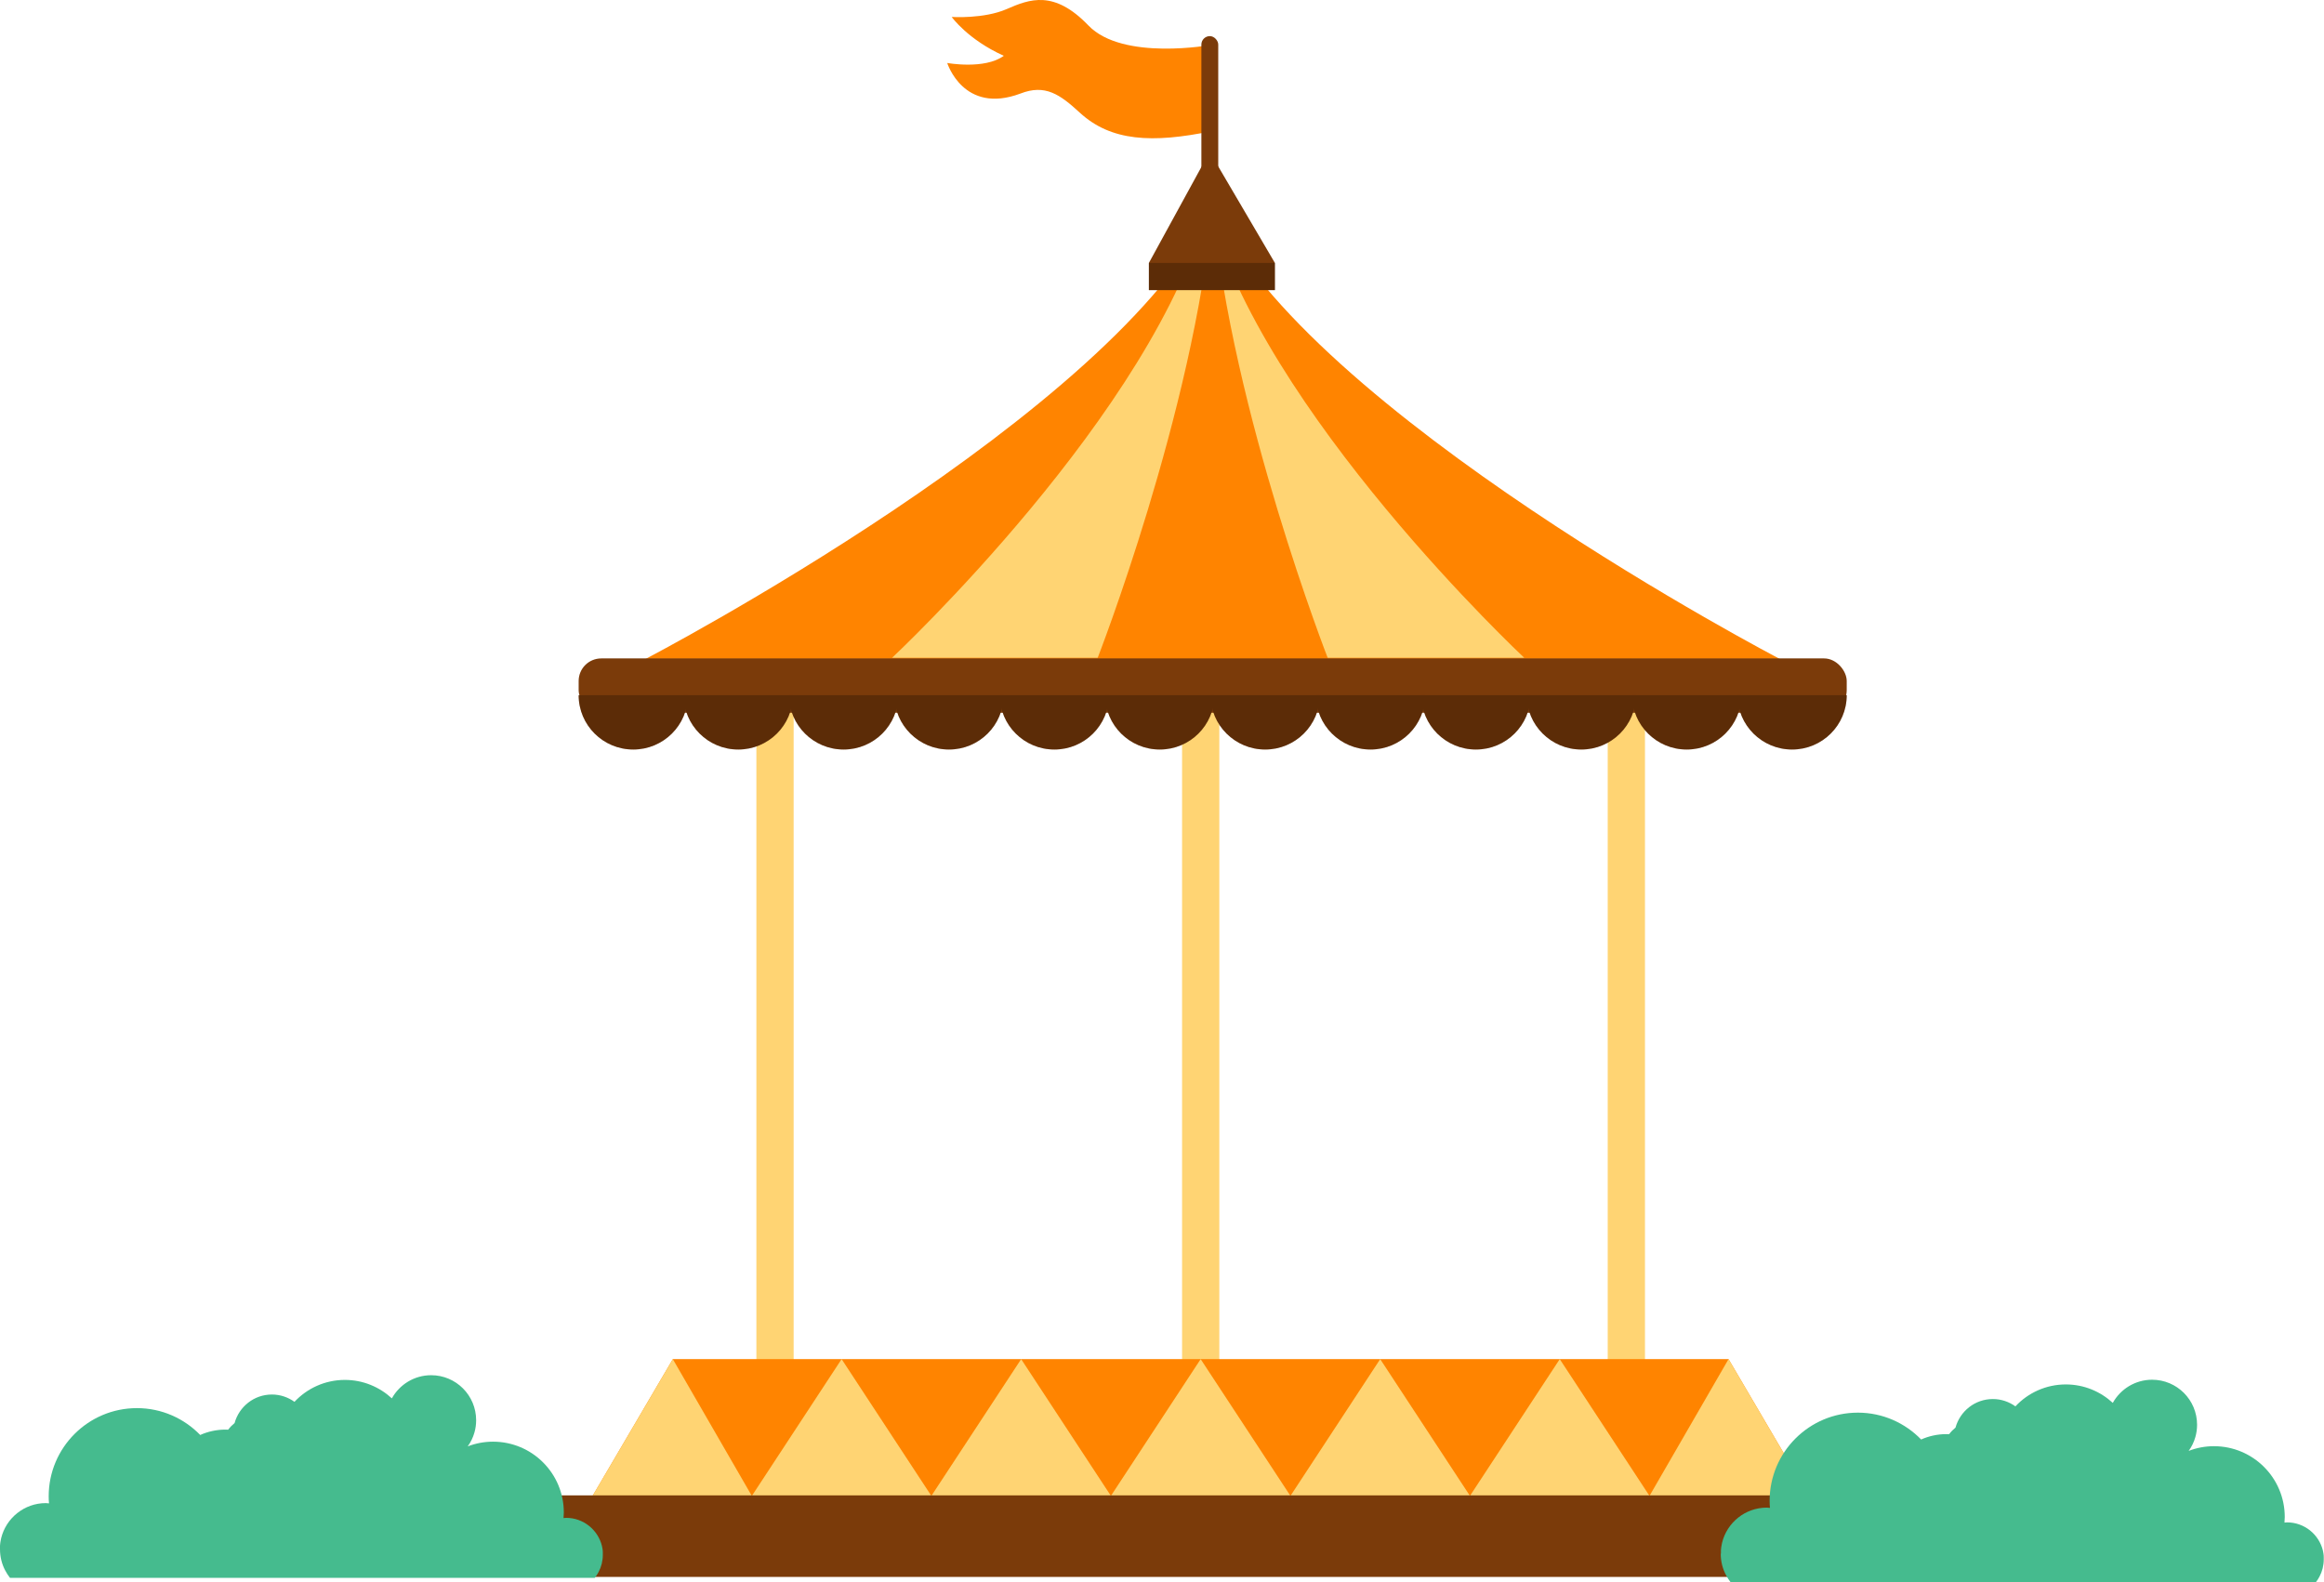 <?xml version="1.0" encoding="UTF-8"?>
<svg xmlns="http://www.w3.org/2000/svg" viewBox="0 0 514 350">
  <g style="isolation: isolate;">
    <g id="_圖層_1" data-name="圖層 1">
      <g>
        <g>
          <path d="m267.97,9.92s-19.64,3.64-27.24-4.28c-7.6-7.91-12.98-5.86-18.06-3.64-5.06,2.22-12.18,1.75-12.18,1.75,0,0,3.56,5.01,11.52,8.59-4.22,3.1-12.51,1.59-12.51,1.59,0,0,3.59,11.47,16.17,6.77,5.5-2.15,8.75.18,13.15,4.22,6.84,6.3,15.92,6.85,29.31,4.06l-.17-19.07Z" style="fill: #ff8400; stroke-width: 0px;"/>
          <path d="m171.41,312.76c2.28,0,4.12-1.85,4.12-4.12v-159c0-2.28-1.85-4.12-4.12-4.12s-4.12,1.85-4.12,4.12v159c0,2.28,1.85,4.12,4.12,4.12Z" style="fill: #ffd473; stroke-width: 0px;"/>
          <path d="m265.56,312.76c2.28,0,4.12-1.85,4.12-4.12v-159c0-2.28-1.85-4.12-4.12-4.12s-4.12,1.85-4.12,4.12v159c0,2.28,1.85,4.12,4.12,4.12Z" style="fill: #ffd473; stroke-width: 0px;"/>
          <path d="m359.7,312.76c2.28,0,4.12-1.85,4.12-4.12v-159c0-2.28-1.85-4.12-4.12-4.12s-4.12,1.85-4.12,4.12v159c0,2.28,1.85,4.12,4.12,4.12Z" style="fill: #ffd473; stroke-width: 0px;"/>
          <g>
            <polygon points="382.3 300.63 148.81 300.63 131.06 330.88 400.05 330.88 382.3 300.63" style="fill: #ff8400; stroke-width: 0px;"/>
            <g>
              <polygon points="364.82 330.88 400.05 330.88 382.3 300.63 364.82 330.88" style="fill: #ffd473; stroke-width: 0px;"/>
              <polygon points="364.82 330.88 344.97 300.63 325.11 330.88 364.82 330.88" style="fill: #ffd473; stroke-width: 0px;"/>
              <polygon points="325.11 330.88 305.26 300.63 285.41 330.88 325.11 330.88" style="fill: #ffd473; stroke-width: 0px;"/>
              <polygon points="285.41 330.88 265.55 300.63 245.7 330.88 285.41 330.88" style="fill: #ffd473; stroke-width: 0px;"/>
              <polygon points="245.7 330.88 225.85 300.63 205.99 330.88 245.7 330.88" style="fill: #ffd473; stroke-width: 0px;"/>
              <polygon points="205.99 330.88 186.14 300.63 166.29 330.88 205.99 330.88" style="fill: #ffd473; stroke-width: 0px;"/>
              <polygon points="131.06 330.88 166.28 330.88 148.81 300.63 131.06 330.88" style="fill: #ffd473; stroke-width: 0px;"/>
            </g>
          </g>
          <g>
            <path d="m268.21,45.78c20.77,45.42,125.44,99.98,125.44,99.98h-125.44s-125.44,0-125.44,0c0,0,104.67-54.56,125.44-99.98Z" style="fill: #ff8400; stroke-width: 0px;"/>
            <path d="m267.21,45.52c11.58,45.42,69.91,99.98,69.91,99.98h-69.91s-69.91,0-69.91,0c0,0,58.34-54.56,69.91-99.98Z" style="fill: #ffd473; stroke-width: 0px;"/>
            <path d="m268.21,45.78c4.23,45.42,25.53,99.98,25.53,99.98h-25.53s-25.53,0-25.53,0c0,0,21.3-54.56,25.53-99.98Z" style="fill: #ff8400; stroke-width: 0px;"/>
          </g>
          <rect x="127.98" y="145.63" width="280.46" height="12.02" rx="5" ry="5" transform="translate(536.42 303.29) rotate(-180)" style="fill: #7b3b0a; stroke-width: 0px;"/>
          <rect x="265.71" y="7.99" width="3.73" height="31.58" rx="1.87" ry="1.87" style="fill: #7b3b0a; stroke-width: 0px;"/>
          <polygon points="268.75 35.64 266.42 35.64 254.1 58.16 254.1 64.17 281.97 64.17 281.97 58.16 268.75 35.64" style="fill: #7b3b0a; stroke-width: 0px;"/>
          <rect x="254.1" y="58.16" width="27.88" height="6.01" style="mix-blend-mode: multiply; opacity: .25; stroke-width: 0px;"/>
          <g>
            <path d="m140.06,165.79c6.67,0,12.08-5.38,12.08-12.02h-24.16c0,6.64,5.41,12.02,12.08,12.02Z" style="fill: #7b3b0a; stroke-width: 0px;"/>
            <path d="m163.28,165.79c6.67,0,12.08-5.38,12.08-12.02h-24.16c0,6.64,5.41,12.02,12.08,12.02Z" style="fill: #7b3b0a; stroke-width: 0px;"/>
            <path d="m186.59,165.79c6.67,0,12.08-5.38,12.08-12.02h-24.16c0,6.64,5.41,12.02,12.08,12.02Z" style="fill: #7b3b0a; stroke-width: 0px;"/>
            <path d="m209.89,165.79c6.67,0,12.08-5.38,12.08-12.02h-24.16c0,6.64,5.41,12.02,12.08,12.02Z" style="fill: #7b3b0a; stroke-width: 0px;"/>
            <path d="m233.2,165.79c6.67,0,12.08-5.38,12.08-12.02h-24.16c0,6.64,5.41,12.02,12.08,12.02Z" style="fill: #7b3b0a; stroke-width: 0px;"/>
            <path d="m256.51,165.79c6.67,0,12.08-5.38,12.08-12.02h-24.16c0,6.64,5.41,12.02,12.08,12.02Z" style="fill: #7b3b0a; stroke-width: 0px;"/>
            <path d="m279.82,165.79c6.67,0,12.08-5.38,12.08-12.02h-24.16c0,6.64,5.41,12.02,12.08,12.02Z" style="fill: #7b3b0a; stroke-width: 0px;"/>
            <path d="m303.13,165.79c6.67,0,12.08-5.38,12.08-12.02h-24.16c0,6.64,5.41,12.02,12.08,12.02Z" style="fill: #7b3b0a; stroke-width: 0px;"/>
            <path d="m326.43,165.79c6.67,0,12.08-5.38,12.08-12.02h-24.16c0,6.64,5.41,12.02,12.08,12.02Z" style="fill: #7b3b0a; stroke-width: 0px;"/>
            <path d="m349.74,165.79c6.67,0,12.08-5.38,12.08-12.02h-24.16c0,6.64,5.41,12.02,12.08,12.02Z" style="fill: #7b3b0a; stroke-width: 0px;"/>
            <path d="m373.05,165.79c6.67,0,12.08-5.38,12.08-12.02h-24.16c0,6.64,5.41,12.02,12.08,12.02Z" style="fill: #7b3b0a; stroke-width: 0px;"/>
            <path d="m396.36,165.79c6.67,0,12.08-5.38,12.08-12.02h-24.16c0,6.64,5.41,12.02,12.08,12.02Z" style="fill: #7b3b0a; stroke-width: 0px;"/>
          </g>
          <g style="mix-blend-mode: multiply; opacity: .25;">
            <path d="m140.06,165.79c6.67,0,12.08-5.38,12.08-12.02h-24.16c0,6.64,5.41,12.02,12.08,12.02Z" style="stroke-width: 0px;"/>
            <path d="m163.28,165.79c6.67,0,12.08-5.38,12.08-12.02h-24.16c0,6.64,5.41,12.02,12.08,12.02Z" style="stroke-width: 0px;"/>
            <path d="m186.59,165.79c6.67,0,12.08-5.38,12.08-12.02h-24.16c0,6.64,5.41,12.02,12.08,12.02Z" style="stroke-width: 0px;"/>
            <path d="m209.89,165.79c6.67,0,12.08-5.38,12.08-12.02h-24.16c0,6.64,5.41,12.02,12.08,12.02Z" style="stroke-width: 0px;"/>
            <path d="m233.2,165.79c6.67,0,12.08-5.38,12.08-12.02h-24.16c0,6.64,5.41,12.02,12.08,12.02Z" style="stroke-width: 0px;"/>
            <path d="m256.51,165.79c6.67,0,12.08-5.38,12.08-12.02h-24.16c0,6.64,5.41,12.02,12.08,12.02Z" style="stroke-width: 0px;"/>
            <path d="m279.82,165.79c6.67,0,12.08-5.38,12.08-12.02h-24.16c0,6.64,5.41,12.02,12.08,12.02Z" style="stroke-width: 0px;"/>
            <path d="m303.13,165.79c6.67,0,12.08-5.38,12.08-12.02h-24.16c0,6.64,5.41,12.02,12.08,12.02Z" style="stroke-width: 0px;"/>
            <path d="m326.43,165.79c6.67,0,12.08-5.38,12.08-12.02h-24.16c0,6.64,5.41,12.02,12.08,12.02Z" style="stroke-width: 0px;"/>
            <path d="m349.74,165.79c6.67,0,12.08-5.38,12.08-12.02h-24.16c0,6.64,5.41,12.02,12.08,12.02Z" style="stroke-width: 0px;"/>
            <path d="m373.05,165.79c6.67,0,12.08-5.38,12.08-12.02h-24.16c0,6.64,5.41,12.02,12.08,12.02Z" style="stroke-width: 0px;"/>
            <path d="m396.36,165.79c6.67,0,12.08-5.38,12.08-12.02h-24.16c0,6.64,5.41,12.02,12.08,12.02Z" style="stroke-width: 0px;"/>
          </g>
          <rect x="115.31" y="330.78" width="300.49" height="18.03" rx="6.62" ry="6.62" transform="translate(531.11 679.58) rotate(-180)" style="fill: #7b3b0a; stroke-width: 0px;"/>
        </g>
        <path d="m380.62,343.66h0c0-.1,0-.2,0-.29,0-.02,0-.04,0-.07,0-.07,0-.15,0-.22,0-.03,0-.07,0-.1,0-.06,0-.12.01-.18,0-.04,0-.08.01-.12,0-.05.01-.11.02-.16,0-.04,0-.09.01-.13,0-.05.01-.1.02-.15,0-.04.01-.09.02-.13.01-.07.02-.15.04-.22,0-.04.01-.07.02-.11.01-.07.03-.14.04-.21,0-.02,0-.04.01-.06.02-.08.03-.16.05-.23,0,0,0-.01,0-.02,1.08-4.45,5.1-7.78,9.89-7.78.22,0,.46.02.7.06-.05-.52-.07-1.04-.07-1.56,0-10.76,8.73-19.51,19.52-19.51,5.47,0,10.45,2.28,13.99,5.94,1.7-.76,3.6-1.19,5.59-1.19.2,0,.39,0,.59.02.41-.54.89-1.03,1.42-1.46,1.01-3.64,4.3-6.32,8.27-6.32,1.85,0,3.58.61,4.98,1.62,2.78-2.98,6.76-4.85,11.15-4.85,4.02,0,7.65,1.56,10.39,4.08,1.69-3.04,4.95-5.12,8.69-5.12,5.5,0,9.95,4.46,9.95,9.96,0,.94-.13,1.85-.38,2.72-.31,1.11-.82,2.14-1.48,3.06,1.74-.67,3.62-1.04,5.59-1.04,8.66,0,15.66,7.02,15.66,15.65,0,.41-.02.83-.06,1.25.19-.03.38-.05.56-.05,3.85,0,7.07,2.67,7.94,6.24,0,0,0,.01,0,.02.01.06.03.12.04.19,0,.02,0,.03.01.05.01.05.02.11.03.17,0,.03.01.06.02.09.01.06.02.12.03.18,0,.03,0,.07.01.1,0,.04.01.08.02.12,0,.03,0,.07.01.1,0,.04,0,.08.01.13,0,.03,0,.06,0,.09,0,.05,0,.1.01.15,0,.03,0,.05,0,.08,0,.06,0,.12,0,.18,0,.02,0,.03,0,.05,0,.08,0,.15,0,.23h0c0,1.38-.33,2.66-.93,3.8-.24.46-.52.9-.84,1.3h-129.39c-.39-.5-.74-1.03-1.04-1.6-.76-1.42-1.17-3.03-1.17-4.74h0Z" style="fill: #45bb8e; stroke-width: 0px;"/>
        <path d="m0,342.66h0c0-.1,0-.2,0-.29,0-.02,0-.04,0-.07,0-.07,0-.15,0-.22,0-.03,0-.07,0-.1,0-.06,0-.12.01-.18,0-.04,0-.08.01-.12,0-.05.01-.11.02-.16,0-.04,0-.09.01-.13,0-.05.01-.1.02-.15,0-.04.01-.09.02-.13.01-.07.02-.15.04-.22,0-.04.01-.07.02-.11.01-.07.03-.14.04-.21,0-.02,0-.04.01-.06.02-.08.03-.16.05-.23,0,0,0-.01,0-.02,1.08-4.45,5.1-7.78,9.89-7.78.22,0,.46.02.7.06-.05-.52-.07-1.04-.07-1.56,0-10.76,8.73-19.51,19.52-19.51,5.47,0,10.45,2.28,13.99,5.94,1.7-.76,3.6-1.19,5.59-1.19.2,0,.39,0,.59.02.41-.54.89-1.03,1.42-1.46,1.01-3.64,4.3-6.32,8.27-6.32,1.85,0,3.58.61,4.98,1.62,2.78-2.98,6.76-4.85,11.15-4.85,4.02,0,7.65,1.56,10.39,4.08,1.69-3.04,4.95-5.12,8.69-5.12,5.5,0,9.95,4.46,9.95,9.96,0,.94-.13,1.85-.38,2.72-.31,1.11-.82,2.14-1.48,3.06,1.74-.67,3.62-1.04,5.59-1.04,8.66,0,15.66,7.02,15.66,15.65,0,.41-.02.83-.06,1.25.19-.03.38-.05.56-.05,3.85,0,7.07,2.67,7.94,6.24,0,0,0,.01,0,.02.01.06.03.12.04.19,0,.02,0,.03.01.05.01.05.02.11.03.17,0,.03.01.06.02.09.01.06.02.12.03.18,0,.03,0,.07.01.1,0,.04.01.08.02.12,0,.03,0,.07.01.1,0,.04,0,.08.01.13,0,.03,0,.06,0,.09,0,.05,0,.1.01.15,0,.03,0,.05,0,.08,0,.06,0,.12,0,.18,0,.02,0,.03,0,.05,0,.08,0,.15,0,.23h0c0,1.38-.33,2.66-.93,3.8-.24.46-.52.9-.84,1.3H2.21c-.39-.5-.74-1.03-1.04-1.6-.76-1.42-1.17-3.03-1.17-4.74h0Z" style="fill: #45bb8e; stroke-width: 0px;"/>
      </g>
    </g>
  </g>
</svg>